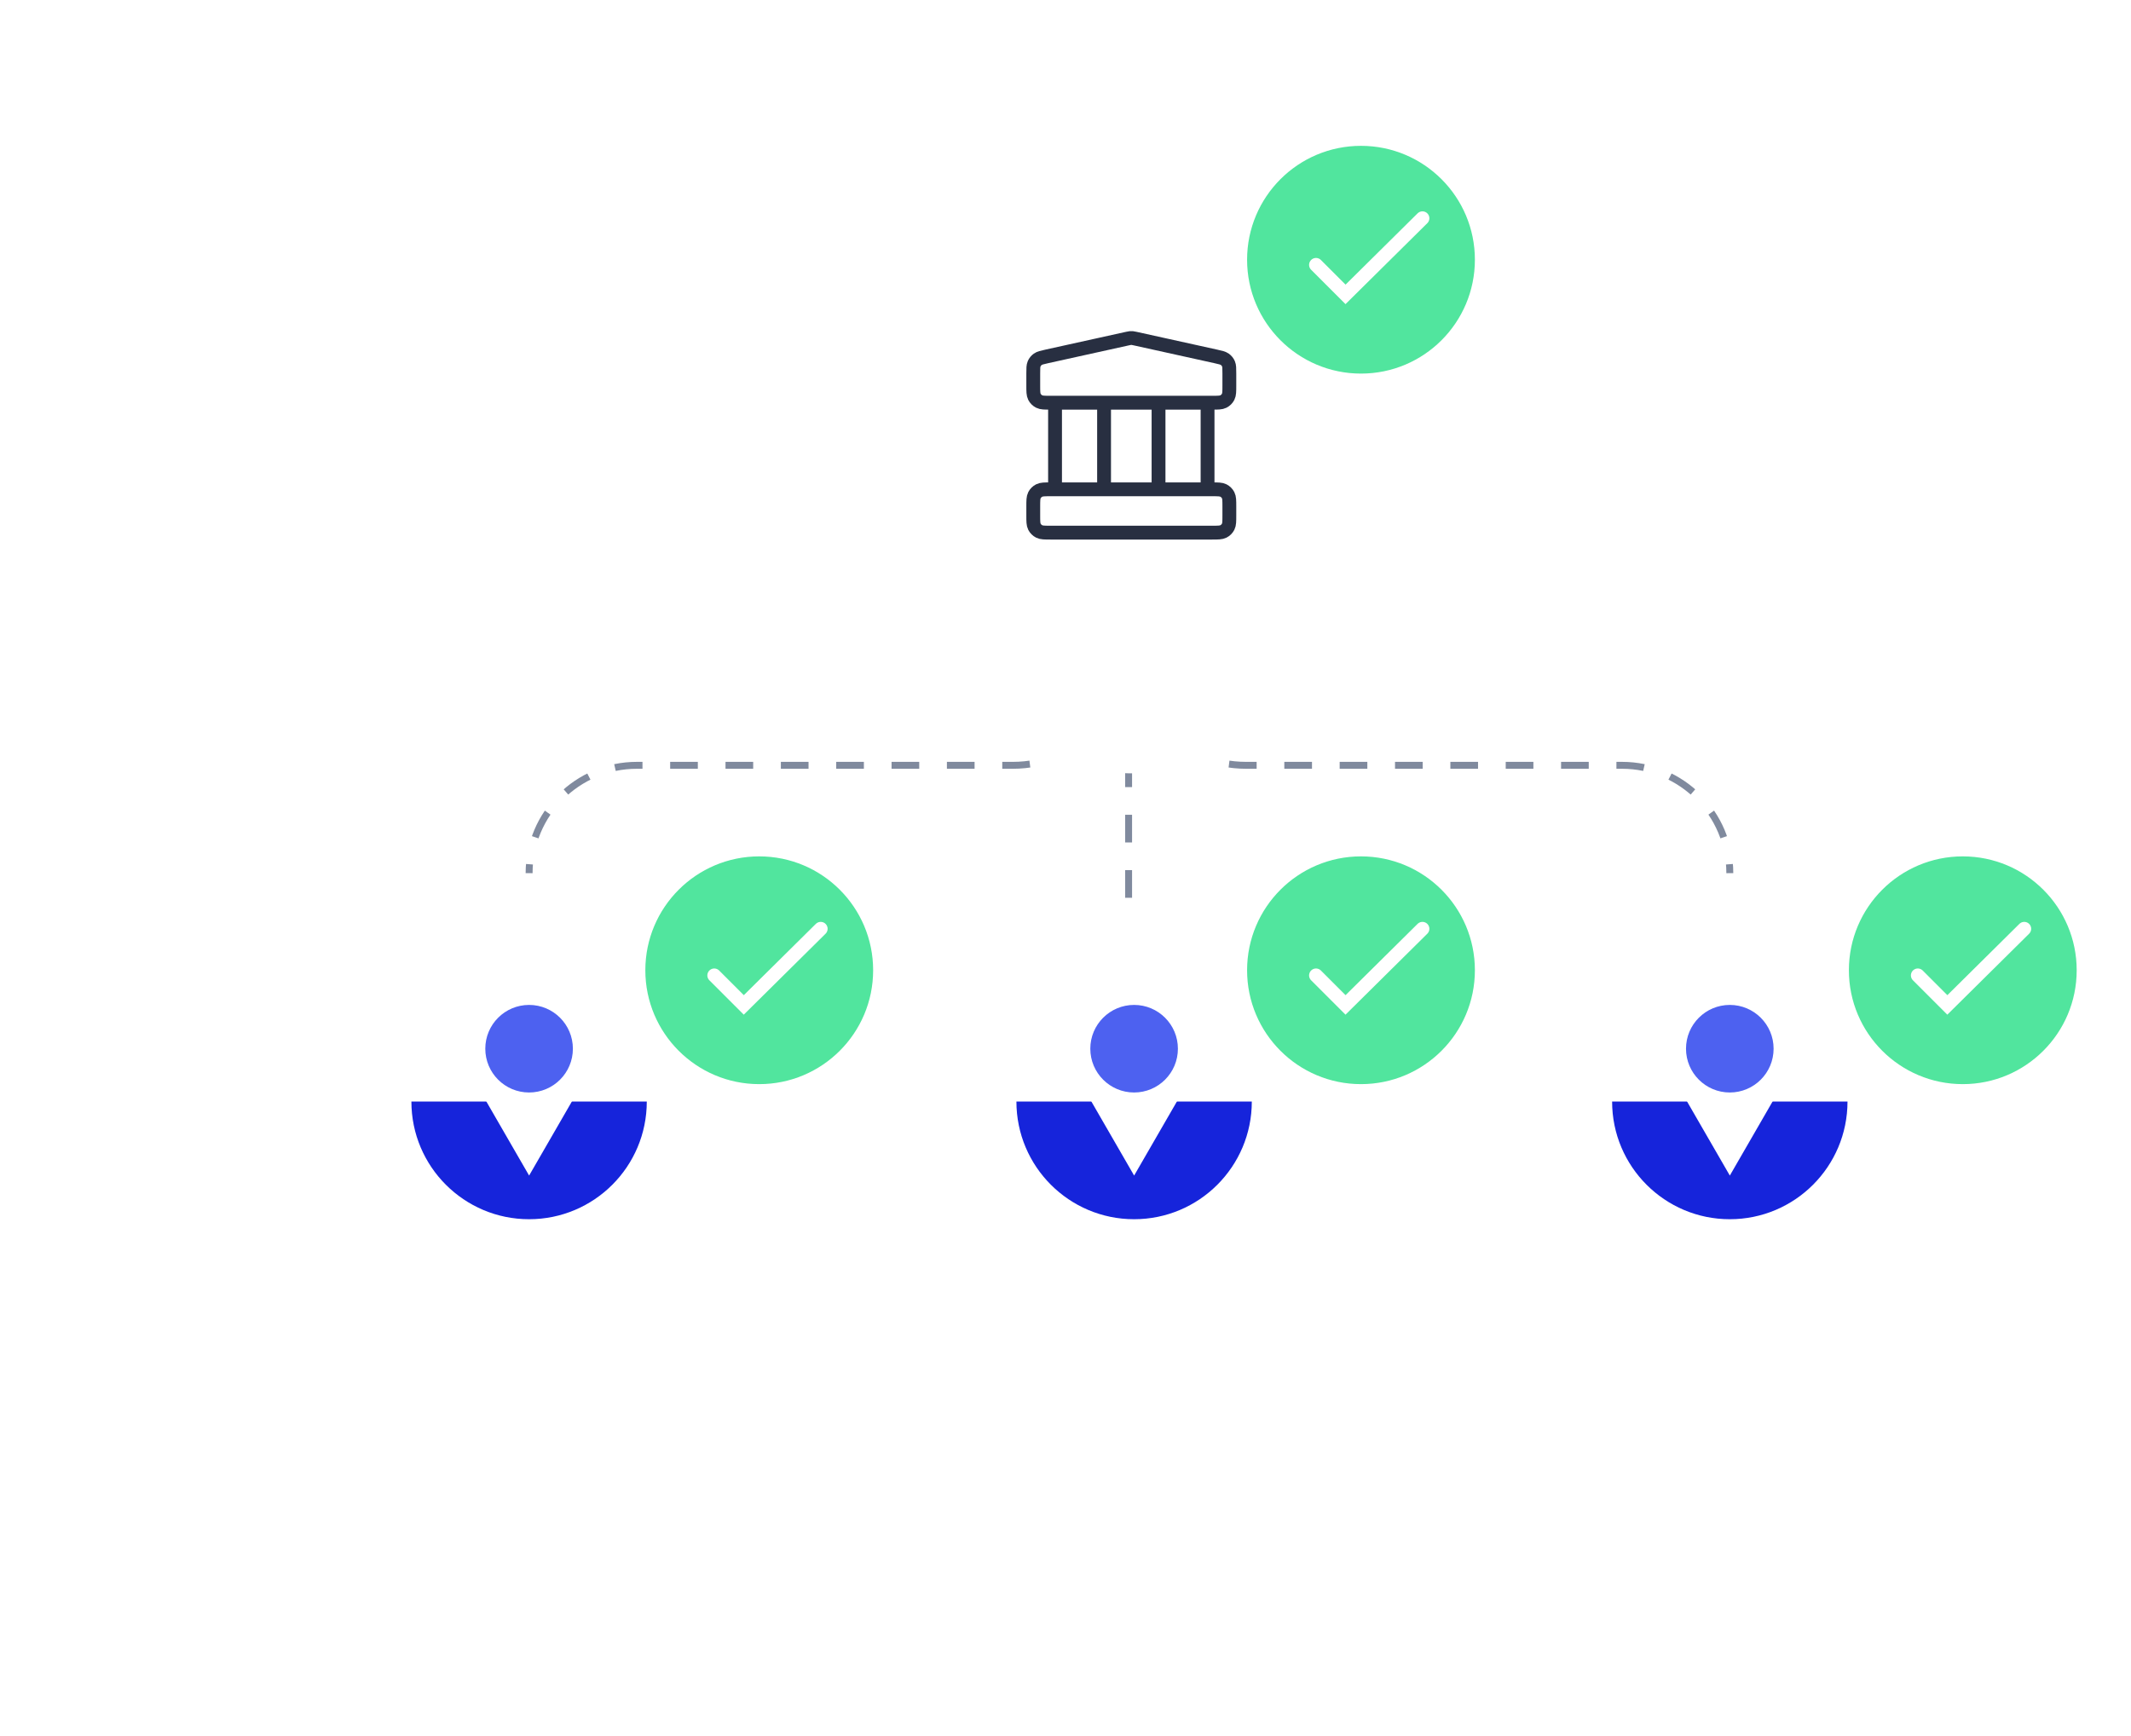 <svg width="308" height="251" viewBox="0 0 308 251" fill="none" xmlns="http://www.w3.org/2000/svg">
<g filter="url(#filter0_dd_5933_12416)">
<circle cx="250.015" cy="161.898" r="35.679" fill="white"/>
</g>
<path d="M163.243 93.785V93.785C163.243 103.091 155.7 110.634 146.395 110.634H92.058C83.45 110.634 76.473 117.612 76.473 126.219V126.219" stroke="#808A9E" stroke-dasharray="4 4"/>
<path d="M163.245 93.785V93.785C163.245 103.091 170.788 110.634 180.094 110.634H234.431C243.038 110.634 250.016 117.612 250.016 126.219V126.219" stroke="#808A9E" stroke-dasharray="4 4"/>
<line x1="163.121" y1="93.785" x2="163.121" y2="130.662" stroke="#808A9E" stroke-dasharray="4 4"/>
<g filter="url(#filter1_d_5933_12416)">
<circle cx="76.273" cy="161.898" r="35.679" fill="white"/>
</g>
<g filter="url(#filter2_d_5933_12416)">
<circle cx="163.753" cy="161.898" r="35.679" fill="white"/>
</g>
<g filter="url(#filter3_d_5933_12416)">
<circle cx="163.917" cy="62.93" r="35.679" fill="white"/>
</g>
<path d="M152.489 58.216V70.737M159.574 58.216V70.737M167.447 58.216V70.737M174.532 58.216V70.737M149.34 73.241L149.34 74.494C149.34 75.37 149.34 75.808 149.511 76.143C149.662 76.438 149.903 76.677 150.2 76.827C150.536 76.998 150.977 76.998 151.859 76.998H175.162C176.044 76.998 176.485 76.998 176.821 76.827C177.118 76.677 177.359 76.438 177.509 76.143C177.681 75.808 177.681 75.37 177.681 74.494V73.241C177.681 72.365 177.681 71.927 177.509 71.592C177.359 71.297 177.118 71.058 176.821 70.908C176.485 70.737 176.044 70.737 175.162 70.737H151.859C150.977 70.737 150.536 70.737 150.2 70.908C149.903 71.058 149.662 71.297 149.511 71.592C149.34 71.927 149.34 72.365 149.34 73.241ZM162.964 48.946L151.313 51.519C150.609 51.675 150.257 51.752 149.994 51.941C149.762 52.107 149.58 52.332 149.468 52.593C149.34 52.889 149.34 53.247 149.34 53.964L149.34 55.712C149.34 56.588 149.34 57.026 149.511 57.361C149.662 57.656 149.903 57.895 150.2 58.045C150.536 58.216 150.977 58.216 151.859 58.216H175.162C176.044 58.216 176.485 58.216 176.821 58.045C177.118 57.895 177.359 57.656 177.509 57.361C177.681 57.026 177.681 56.588 177.681 55.712V53.964C177.681 53.247 177.681 52.889 177.553 52.593C177.441 52.332 177.259 52.107 177.027 51.941C176.764 51.752 176.412 51.675 175.708 51.519L164.057 48.946C163.853 48.9 163.751 48.878 163.648 48.869C163.556 48.861 163.464 48.861 163.373 48.869C163.27 48.878 163.168 48.9 162.964 48.946Z" stroke="#282F41" stroke-width="2" stroke-linecap="round" stroke-linejoin="round"/>
<circle cx="76.471" cy="151.602" r="6.33" fill="#4D61F0"/>
<path d="M76.472 176.252C85.866 176.252 93.482 168.636 93.482 159.242H59.461C59.461 168.636 67.077 176.252 76.472 176.252Z" fill="#1624DB"/>
<path d="M76.474 169.941L82.689 159.175H70.258L76.474 169.941Z" fill="white"/>
<circle cx="163.916" cy="151.602" r="6.33" fill="#4D61F0"/>
<path d="M163.917 176.252C173.312 176.252 180.928 168.636 180.928 159.242H146.906C146.906 168.636 154.522 176.252 163.917 176.252Z" fill="#1624DB"/>
<path d="M163.919 169.941L170.135 159.175H157.704L163.919 169.941Z" fill="white"/>
<circle cx="250.014" cy="151.602" r="6.33" fill="#4D61F0"/>
<path d="M250.015 176.252C259.409 176.252 267.025 168.636 267.025 159.242H233.004C233.004 168.636 240.62 176.252 250.015 176.252Z" fill="#1624DB"/>
<path d="M250.017 169.941L256.232 159.175H243.801L250.017 169.941Z" fill="white"/>
<circle cx="109.735" cy="140.261" r="16.462" fill="#51E59E"/>
<path d="M103.234 141.005L107.502 145.272L118.619 134.267" stroke="white" stroke-width="2" stroke-miterlimit="10" stroke-linecap="round"/>
<circle cx="196.708" cy="140.261" r="16.462" fill="#51E59E"/>
<path d="M190.207 141.005L194.474 145.272L205.591 134.267" stroke="white" stroke-width="2" stroke-miterlimit="10" stroke-linecap="round"/>
<circle cx="196.708" cy="37.545" r="16.462" fill="#51E59E"/>
<path d="M190.207 38.289L194.474 42.556L205.591 31.552" stroke="white" stroke-width="2" stroke-miterlimit="10" stroke-linecap="round"/>
<circle cx="283.688" cy="140.261" r="16.462" fill="#51E59E"/>
<path d="M277.188 141.005L281.455 145.272L292.572 134.267" stroke="white" stroke-width="2" stroke-miterlimit="10" stroke-linecap="round"/>
<defs>
<filter id="filter0_dd_5933_12416" x="192.934" y="115.518" width="114.162" height="114.161" filterUnits="userSpaceOnUse" color-interpolation-filters="sRGB">
<feFlood flood-opacity="0" result="BackgroundImageFix"/>
<feColorMatrix in="SourceAlpha" type="matrix" values="0 0 0 0 0 0 0 0 0 0 0 0 0 0 0 0 0 0 127 0" result="hardAlpha"/>
<feOffset/>
<feGaussianBlur stdDeviation="4.013"/>
<feColorMatrix type="matrix" values="0 0 0 0 0 0 0 0 0 0 0 0 0 0 0 0 0 0 0.05 0"/>
<feBlend mode="normal" in2="BackgroundImageFix" result="effect1_dropShadow_5933_12416"/>
<feColorMatrix in="SourceAlpha" type="matrix" values="0 0 0 0 0 0 0 0 0 0 0 0 0 0 0 0 0 0 127 0" result="hardAlpha"/>
<feOffset dy="10.701"/>
<feGaussianBlur stdDeviation="10.701"/>
<feColorMatrix type="matrix" values="0 0 0 0 0 0 0 0 0 0 0 0 0 0 0 0 0 0 0.08 0"/>
<feBlend mode="normal" in2="effect1_dropShadow_5933_12416" result="effect2_dropShadow_5933_12416"/>
<feBlend mode="normal" in="SourceGraphic" in2="effect2_dropShadow_5933_12416" result="shape"/>
</filter>
<filter id="filter1_d_5933_12416" x="0.844" y="99.659" width="150.859" height="150.858" filterUnits="userSpaceOnUse" color-interpolation-filters="sRGB">
<feFlood flood-opacity="0" result="BackgroundImageFix"/>
<feColorMatrix in="SourceAlpha" type="matrix" values="0 0 0 0 0 0 0 0 0 0 0 0 0 0 0 0 0 0 127 0" result="hardAlpha"/>
<feMorphology radius="2.59" operator="dilate" in="SourceAlpha" result="effect1_dropShadow_5933_12416"/>
<feOffset dy="13.19"/>
<feGaussianBlur stdDeviation="18.58"/>
<feColorMatrix type="matrix" values="0 0 0 0 0 0 0 0 0 0.037 0 0 0 0 0.304 0 0 0 0.11 0"/>
<feBlend mode="normal" in2="BackgroundImageFix" result="effect1_dropShadow_5933_12416"/>
<feBlend mode="normal" in="SourceGraphic" in2="effect1_dropShadow_5933_12416" result="shape"/>
</filter>
<filter id="filter2_d_5933_12416" x="88.324" y="99.659" width="150.859" height="150.858" filterUnits="userSpaceOnUse" color-interpolation-filters="sRGB">
<feFlood flood-opacity="0" result="BackgroundImageFix"/>
<feColorMatrix in="SourceAlpha" type="matrix" values="0 0 0 0 0 0 0 0 0 0 0 0 0 0 0 0 0 0 127 0" result="hardAlpha"/>
<feMorphology radius="2.59" operator="dilate" in="SourceAlpha" result="effect1_dropShadow_5933_12416"/>
<feOffset dy="13.19"/>
<feGaussianBlur stdDeviation="18.58"/>
<feColorMatrix type="matrix" values="0 0 0 0 0 0 0 0 0 0.037 0 0 0 0 0.304 0 0 0 0.11 0"/>
<feBlend mode="normal" in2="BackgroundImageFix" result="effect1_dropShadow_5933_12416"/>
<feBlend mode="normal" in="SourceGraphic" in2="effect1_dropShadow_5933_12416" result="shape"/>
</filter>
<filter id="filter3_d_5933_12416" x="88.488" y="0.691" width="150.859" height="150.858" filterUnits="userSpaceOnUse" color-interpolation-filters="sRGB">
<feFlood flood-opacity="0" result="BackgroundImageFix"/>
<feColorMatrix in="SourceAlpha" type="matrix" values="0 0 0 0 0 0 0 0 0 0 0 0 0 0 0 0 0 0 127 0" result="hardAlpha"/>
<feMorphology radius="2.59" operator="dilate" in="SourceAlpha" result="effect1_dropShadow_5933_12416"/>
<feOffset dy="13.19"/>
<feGaussianBlur stdDeviation="18.58"/>
<feColorMatrix type="matrix" values="0 0 0 0 0 0 0 0 0 0.037 0 0 0 0 0.304 0 0 0 0.11 0"/>
<feBlend mode="normal" in2="BackgroundImageFix" result="effect1_dropShadow_5933_12416"/>
<feBlend mode="normal" in="SourceGraphic" in2="effect1_dropShadow_5933_12416" result="shape"/>
</filter>
</defs>
</svg>

